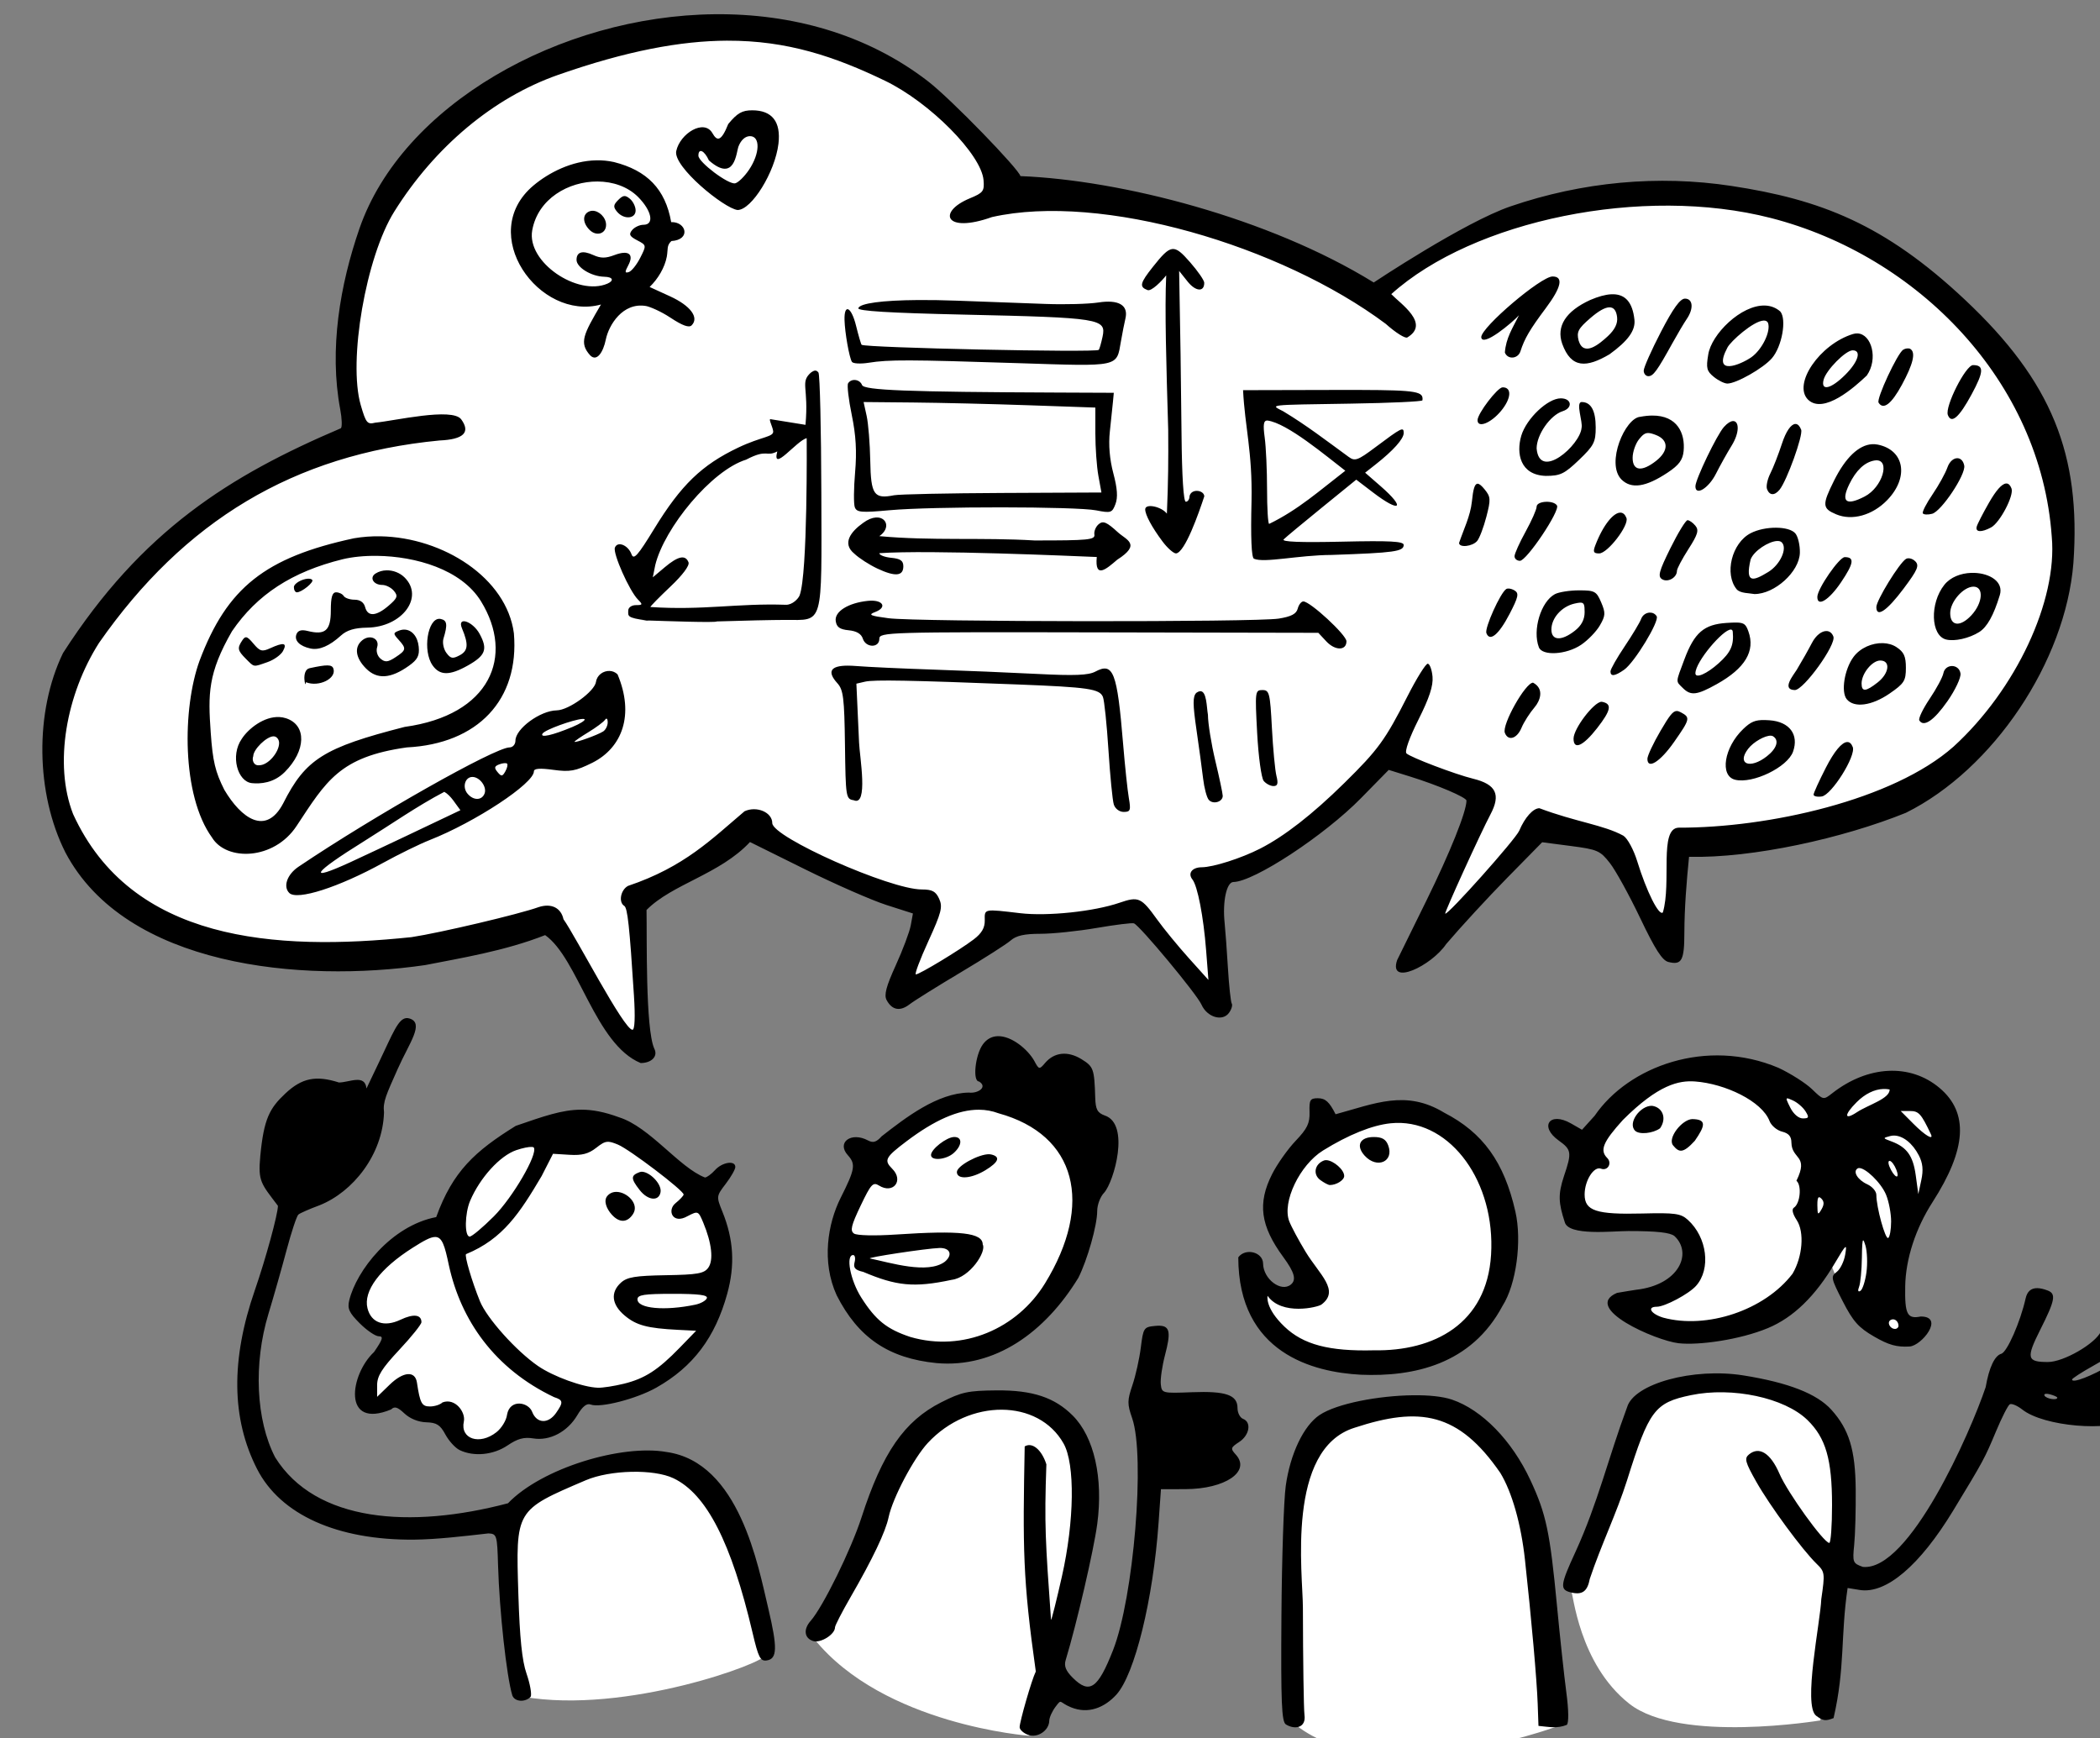 <?xml version="1.0" encoding="UTF-8"?>
<svg xmlns="http://www.w3.org/2000/svg" height="356.581mm" viewBox="0 0 430.845 356.581" width="430.845mm">
  <rect x="0" y="0" width="430.845" height="356.581" fill="#808080" stroke="none"/>
  <path color="#000" d="m 24690.439,9444.758 c -36.712,0.163 -78.242,7.612 -124.857,25.701 -203.031,78.785 -155.441,287.123 -155.441,287.123 -131.074,28.273 -286.967,202.578 -222.664,311.143 91.898,155.152 374.972,70.613 374.972,70.613 l 71.567,100.258 -8.446,-117.645 92.143,-58.002 138.199,61.541 -22.308,66.078 87.746,-51.052 96.189,-12.696 58.563,70.129 1.593,-92.531 c 75.972,-32.633 90.789,-63.228 135.772,-94.828 l 66.842,26.226 c -14.908,42.862 -24.962,85.32 -52.217,129.211 l 97.463,-100.406 69.621,11.08 33.908,81.746 8.814,-81.084 c 0,0 70.548,-5.874 173.887,-36.07 148.009,-86.033 155.635,-293.107 6.742,-408.106 -196.231,-151.561 -418.744,13.541 -418.744,13.541 -123.202,-56.849 -207.654,-80.086 -281.625,-66.57 0,0 -68.631,-136.107 -227.719,-135.4 z m 778.325,803.082 c -2.617,0 -5.296,0.08 -8.035,0.248 -58.449,3.621 -107.071,63.622 -101.381,117.932 0,0 81.207,-8.794 87.414,23.275 6.207,32.069 -48.621,43.965 -48.621,43.965 0,0 15.517,27.415 53.793,23.795 59.228,1.328 98.866,-48.104 101.017,-58.951 3.147,9.48 17.982,50.303 41.742,55.33 26.897,5.69 20.689,-1.037 13.965,-11.899 -6.724,-10.862 -9.311,-49.655 15,-88.965 24.31,-39.311 21.725,-71.896 -8.275,-85.861 -30,-13.966 -65.69,15 -65.69,15 0,0 -27.722,-33.833 -80.929,-33.869 z m -577.452,24.215 c -32.448,-0.122 -57.861,23.773 -77.136,47.412 -5.69,11.38 -70.862,77.588 -2.586,128.795 68.276,51.206 121.552,-2.07 146.379,-37.76 24.828,-35.69 33.103,-88.449 -21.725,-123.621 -16.277,-10.442 -31.229,-14.775 -44.932,-14.826 z m 333.413,13.363 c -17.076,-0.317 -36.454,5.034 -58.307,14.91 -53.793,24.311 -43.967,54.83 -40.346,69.313 3.621,14.482 31.551,43.446 16.033,54.308 -15.517,10.862 -31.549,-7.757 -33.101,-10.861 -3.104,73.448 99.827,72.414 145.861,53.793 46.035,-18.62 56.898,-92.586 30.518,-140.172 -15.663,-28.255 -35.702,-40.828 -60.658,-41.291 z m -644.344,5.084 c -79.138,0.516 -99.311,80.172 -99.311,80.172 -28.448,10.862 -45,22.76 -45,22.76 -20.512,23.195 -44.951,46.994 4.139,59.482 l -6.725,15.518 c -24.265,55.895 -3.55,40.912 16.551,26.896 1.753,22.394 14.115,28.116 35.174,20.172 6.595,41.33 48.534,27.748 53.793,1.033 13.793,19.865 27.586,13.925 41.379,-14.48 0,0 44.484,-3.104 79.139,-23.793 34.656,-20.69 40.344,-70.346 33.103,-100.346 -7.241,-30 -53.276,-85.863 -112.242,-87.414 z m 883.037,203.027 c -39.664,0.354 -58.731,19.338 -65.277,44.213 -7.758,29.483 -44.999,113.794 -45.516,115.863 1.552,1.034 5.69,56.38 45,87.415 39.31,31.034 147.93,12.931 147.93,12.931 0,0 17.586,-165.001 19.138,-192.414 1.552,-27.414 -20.689,-57.932 -77.068,-66.207 -8.809,-1.293 -16.862,-1.866 -24.207,-1.801 z m -555.047,11.653 c -39.867,-0.488 -64.39,25.19 -81.266,58.941 -18.621,37.241 -42.929,94.139 -60.515,126.725 53.793,66.724 166.551,75 166.551,75 0,0 21.207,-51.209 40.863,-133.45 19.655,-82.242 -5.174,-119.483 -52.76,-126.207 -4.461,-0.63 -8.749,-0.959 -12.873,-1.009 z m 314.25,7.734 c -1.433,-0.02 -2.877,-0.02 -4.332,0 -3.104,0.06 -6.257,0.225 -9.457,0.516 -51.207,4.655 -71.381,42.929 -70.346,75.515 1.034,32.587 -2.587,140.69 1.034,168.621 65.173,51.207 200.691,1.553 200.691,1.553 0,0 -13.965,-158.794 -27.414,-191.381 -12.214,-29.594 -45.76,-54.069 -90.176,-54.826 z m -580.191,36.219 c -13.852,-0.17 -29.932,3.314 -49.043,8.449 -76.446,20.537 -72.112,61.97 -52.297,177.994 79.691,14.006 188.745,-26.66 187.662,-32.262 -23.252,-120.288 -44.767,-153.672 -86.322,-154.181 z" fill="#FFFFFF" overflow="visible" paint-order="fill markers stroke" transform="translate(268.004,44.508) matrix(0.265,0,0,0.265,-5786.022,-1895.323) translate(-3313.529,-2437.82)"></path>
  <path d="m 21376.153,6995.224 c -120.415,1.193 -242.123,70.525 -275.135,165.866 -15.118,43.667 -23.628,93.747 -14.891,140.086 1.334,7.076 1.553,13.639 0.484,14.586 -85.926,36.624 -154.108,79.097 -215.122,174.041 -21.997,45.412 -21.225,108.608 1.885,154.437 46.766,88.475 182.401,101.12 278.48,87.131 27.204,-5.367 61.676,-10.895 92.911,-23.204 25.661,18.07 38.651,84.48 73.947,99.029 8.619,0 13.638,-5.372 10.5,-11.236 -6.896,-15.694 -5.562,-86.488 -5.951,-107.258 19.993,-20.182 56.675,-27.532 80.091,-52.599 l 42.594,21.098 c 23.426,11.604 51.813,24.046 63.076,27.652 l 20.479,6.558 -1.67,9.167 c -0.922,5.043 -6.135,18.949 -11.585,30.906 -7.475,16.402 -9.223,23.02 -7.119,26.948 4.196,7.84 10.404,8.999 17.769,3.317 3.638,-2.807 21.413,-13.911 39.495,-24.674 18.081,-10.764 35.532,-21.902 38.779,-24.754 4.299,-3.777 10.564,-5.185 23.08,-5.185 9.449,0 29.005,-2.032 43.455,-4.514 14.452,-2.482 27.45,-4.089 28.888,-3.572 4.503,1.618 48.72,54.813 52.318,62.943 4.309,9.734 16.198,13.312 21.257,6.395 1.976,-2.703 2.952,-5.957 2.166,-7.228 -0.786,-1.272 -2.115,-13.627 -2.954,-27.455 -0.838,-13.828 -1.996,-29.641 -2.57,-35.144 -1.714,-16.393 1.531,-31.442 6.788,-31.513 16.002,-0.217 70.41,-35.967 98.82,-64.936 l 21.441,-21.86 16.516,5.138 c 21.585,6.714 43.679,16.153 43.679,18.661 0,8.504 -12.653,40.077 -30.998,77.357 -11.994,24.372 -22.202,45.127 -22.689,46.124 -6.945,20.578 26.6,4.408 37.996,-12.463 10.989,-12.933 32.199,-35.954 47.138,-51.158 l 27.161,-27.643 22.184,2.898 c 20.676,2.699 22.734,3.598 30.282,13.275 4.453,5.71 15.017,24.905 23.48,42.653 11.469,24.052 17.007,32.672 21.735,33.858 10.376,2.604 12.385,-1.07 12.405,-22.698 0.07,-19.101 1.659,-39.187 3.621,-58.709 49.174,1.166 119.187,-14.347 167.888,-34.072 67.612,-33.558 123.608,-117.041 129.685,-193.334 5.954,-84.041 -16.724,-140.662 -83.849,-203.757 -62.433,-58.684 -111.95,-77.742 -180.895,-88.22 -56.784,-8.63 -115.458,-3.206 -171.009,15.809 -35.989,12.319 -105.934,58.939 -105.934,58.939 -80.998,-50.007 -195.624,-79.299 -273.542,-82.361 -1.005,-5.217 -53.482,-59.465 -71.545,-73.408 -47.71,-36.827 -106.209,-52.499 -165.015,-51.916 z m 9.581,20.478 c 46.448,-0.176 83.373,12.325 122.049,30.973 35.037,16.894 74.701,57.202 76.385,76.959 0.731,8.567 -0.228,9.835 -10.673,14.142 -25.327,10.509 -19.3,27.506 17.193,14.486 84.814,-19.111 223.854,22.152 304.851,82.654 7.584,6.797 15.102,11.542 16.71,10.549 17.954,-10.743 -5.344,-26.116 -12.405,-33.54 63.402,-57.102 194.69,-84.477 294.067,-58.885 113.255,29.166 208.837,126.174 217.283,246.766 4.492,49.474 -27.771,118.367 -76.079,162.457 -46.826,41.494 -143.769,62.95 -212.858,62.72 -15.279,0.608 -5.292,42.47 -12.157,65.614 -3.026,3.027 -12.636,-16.172 -19.892,-39.738 -2.71,-8.8 -7.501,-17.633 -10.65,-19.633 -15.103,-8.351 -37.007,-10.711 -65.04,-21.295 -4.869,0 -11.244,7.104 -15.611,17.4 -2.833,6.674 -55.557,65.743 -57.311,64.207 -0.759,-0.665 27.467,-62.567 35.035,-76.838 8.187,-15.432 4.353,-23.28 -13.493,-27.631 -13.654,-3.329 -48.533,-16.584 -51.535,-19.586 -1.526,-1.526 2.23,-12.136 9.231,-26.056 8.442,-16.792 11.557,-26.277 10.933,-33.297 -0.478,-5.399 -2.129,-9.934 -3.665,-10.08 -1.533,-0.146 -8.606,11.188 -15.72,25.185 -17.229,33.9 -22.679,41.389 -48.9,67.185 -24.724,24.322 -46.393,41.199 -65.251,50.819 -14.616,7.456 -36.244,14.358 -45.132,14.402 -7.478,0.037 -11.015,4.66 -7.223,9.447 3.998,5.049 8.587,28.793 10.611,54.91 l 1.775,22.869 -15.176,-16.877 c -8.345,-9.283 -19.404,-22.772 -24.579,-29.972 -12.232,-17.026 -14.363,-17.972 -29.016,-12.924 -19.705,6.789 -55.791,10.596 -76.861,8.112 -28.473,-3.357 -27.675,-3.52 -27.523,5.536 0.107,5.786 -2.369,10.028 -8.577,14.758 -10.845,8.261 -41.954,27.078 -44.767,27.078 -1.147,0 3.186,-11.538 9.627,-25.638 10.172,-22.27 11.274,-26.585 8.41,-32.874 -2.633,-5.776 -5.361,-7.241 -13.485,-7.241 -24.564,0 -115.727,-40.472 -115.727,-51.376 0,-8.346 -11.998,-13.486 -21.44,-9.184 -25.293,21.363 -46.411,43.056 -90.244,57.8 -5.716,3.059 -7.52,12.628 -2.914,15.474 2.557,1.58 4.098,15.843 7.509,69.475 1.057,16.641 0.637,26.446 -1.138,26.446 -6.669,0 -44.028,-72.392 -53.417,-85.578 -1.943,-9.017 -9.589,-12.555 -19.285,-9.377 -15,5.424 -76.209,19.884 -98.337,23.23 -106.177,11.119 -217.048,3.212 -262.064,-95.318 -15.093,-38.752 -5.239,-92.744 20.109,-132.51 65.77,-94.248 150.567,-145.808 263.594,-156.678 18.66,-0.807 24.209,-6.239 16.767,-16.416 -7.099,-9.28 -51.537,1.204 -66.535,2.634 -6.137,1.54 -7.176,0.282 -11.204,-13.581 -9.921,-34.156 3.999,-114.69 25.878,-149.726 31.419,-50.316 76.973,-88.46 126.906,-105.951 52.95,-18.547 94.835,-26.355 130.961,-26.492 z m 19.339,53.905 c -7.828,0 -11.559,2.133 -18.548,10.612 -5.592,13.995 -8.742,13.27 -12.216,7.149 -6.486,-11.434 -25.183,0.234 -28.053,13.803 -2.563,12.117 37.127,44.411 47.465,45.626 10.913,0 29.077,-29.425 31.667,-51.3 2.019,-17.049 -4.915,-25.889 -20.315,-25.889 z m -1.699,20.014 c 8.085,0 7.695,13.463 -0.756,26.002 -3.593,5.332 -8.452,10.064 -10.8,10.515 -5.302,1.021 -28.41,-16.391 -28.41,-21.408 0,-6.175 4.606,-4.099 8.146,3.668 20.264,17.739 21.096,-6.284 22.936,-10.918 1.958,-4.96 5.236,-7.86 8.884,-7.86 z m -118.842,18.707 c -19.306,0.312 -37.191,9.737 -48.75,19.44 -44.596,37.43 4.383,105.281 52.204,92.198 -13.493,23.032 -17.158,29.644 -8.317,39.399 5.203,5.202 10.096,-2.649 12.059,-12.287 2.26,-11.118 13.051,-29.021 31.126,-25.952 2.859,0.485 11.362,4.035 18.809,8.966 9.336,6.184 14.454,8.047 16.494,6.005 6.007,-6.005 -0.851,-15.225 -16.721,-22.484 l -15.78,-7.215 c 6.628,-6.449 11.679,-15.046 13.288,-23.46 1.083,-6.067 -0.268,-8.56 3.559,-12.107 15.333,-0.961 11.563,-15.037 -0.171,-14.653 -4.471,-25.638 -18.784,-40.049 -44.277,-46.501 -4.546,-1.008 -9.076,-1.42 -13.532,-1.348 z m 0.883,16.399 c 11.746,0.085 23.11,3.896 31.112,11.776 10.807,10.807 12.993,21.73 4.35,21.73 -2.952,0 -6.898,1.843 -8.769,4.096 -2.747,3.311 -2,4.828 3.9,7.919 7.277,3.814 7.285,3.853 2.337,13.602 -2.732,5.377 -6.698,10.324 -8.817,10.993 -3.117,0.984 -3.201,0 -0.448,-5.138 4.713,-8.805 0.287,-12.148 -10.628,-8.028 -6.941,2.62 -10.68,2.607 -16.534,-0.058 -8.245,-3.757 -12.852,-2.401 -12.852,3.782 0,5.832 11.45,12.827 21.366,13.057 7.423,0.172 7.453,3.237 2.55,5.344 -23.026,9.896 -62.676,-16.625 -58.222,-41.292 4.43,-24.538 28.233,-37.945 50.655,-37.782 z m 20.496,11.278 c -1.33,0.137 -2.674,1.129 -4.577,3.032 -3.807,3.806 -3.974,5.39 -0.94,9.045 5.211,6.277 14.415,5.681 14.415,-0.934 0,-2.952 -1.991,-7.023 -4.429,-9.046 -1.83,-1.517 -3.142,-2.235 -4.469,-2.098 z m -24.67,11.382 c -0.727,0.025 -1.444,0.167 -2.131,0.431 -5.559,2.132 -5.537,8.796 0.04,14.377 5.315,5.315 12.786,3.025 12.786,-3.92 0,-5.774 -5.611,-11.069 -10.701,-10.888 z m 448.965,29.633 c -3.872,0.489 -7.927,4.964 -14.914,13.77 -10.05,12.667 -10.704,15.497 -4.163,18.007 2.989,1.147 11.056,-6.99 14.452,-11.408 -1.197,26.336 0.04,68.583 1.555,119.511 0.171,23.005 0.06,39.838 -1.019,64.961 -4.159,-5.479 -16.784,-8.17 -16.784,-3.308 0,4.236 5.175,13.849 13.369,24.825 3.812,5.11 8.542,9.293 10.506,9.293 6.962,-0.788 17.61,-31.263 21.868,-44.198 -0.171,-4.892 -10.067,-6.322 -11.436,-0.114 0,2.358 -1.289,4.288 -2.861,4.288 -1.784,0 -3.032,-19.611 -3.326,-52.176 -0.366,-39.894 -1.014,-84.114 -1.858,-126.505 l 6.567,8.225 c 6.231,7.81 12.965,8.279 12.869,0.896 -0.02,-1.873 -4.983,-9.041 -11.019,-15.931 -6.25,-7.134 -9.935,-10.628 -13.806,-10.139 z m 294.489,21.236 c -9.017,0 -55.204,39.309 -55.204,46.983 0.754,8.289 24.263,-11.469 29.231,-16.965 -5.094,10.146 -10.112,17.713 -10.939,28.866 2.17,5.651 10.161,4.994 12.073,-0.993 3.144,-9.831 7.297,-16.895 19.6,-33.343 12.115,-16.196 13.894,-24.549 5.239,-24.549 z m 47.218,13.77 c -0.607,-0.022 -1.229,0 -1.864,0.025 -4.627,0.239 -10.043,1.779 -16.158,4.393 -18.939,8.671 -26.435,20.367 -21.718,33.9 6.986,19.328 18.892,18.577 36.643,8.149 14.321,-10.373 20.158,-18.459 19.285,-26.718 -1.43,-13.578 -7.099,-19.497 -16.188,-19.75 z m 55.287,3.384 c -3.709,0 -9.149,7.529 -18.582,25.713 -7.337,14.142 -13.338,27.65 -13.338,30.018 0,2.368 1.621,4.305 3.602,4.305 3.78,0 6.719,-4.033 18.59,-25.504 3.979,-7.2 8.977,-15.63 11.104,-18.732 5.54,-8.075 4.865,-15.8 -1.376,-15.8 z m -593.969,1.093 c -27.273,0.212 -44.763,2.477 -46.03,6.311 -0.721,2.173 23.878,3.673 81.246,4.958 106.412,2.384 110.865,3.093 107.849,17.187 -1.066,4.974 -2.38,9.53 -2.919,10.122 -2.041,2.239 -180.948,-1.597 -183.6,-3.937 -0.47,-0.414 -2.4,-7.015 -4.289,-14.67 -3.643,-14.758 -9.291,-17.634 -8.95,-4.556 0.256,9.808 3.658,29.086 5.726,32.43 0.859,1.392 6.759,1.702 13.106,0.687 15.378,-2.459 30.962,-2.414 115.366,0.319 79.66,2.579 76.278,3.301 79.835,-17.065 1.098,-6.29 2.647,-14.147 3.439,-17.459 2.471,-10.325 -5.182,-14.879 -20.909,-12.438 -7.588,1.178 -26.019,1.686 -40.957,1.131 -14.939,-0.555 -45.814,-1.693 -68.613,-2.53 -11.028,-0.405 -21.209,-0.56 -30.3,-0.49 z m 656.018,4.263 c -18.532,-0.678 -41.646,22.274 -44.017,37.979 -1.765,10.442 -1.173,12.791 4.337,17.254 3.511,2.841 8.219,5.163 10.466,5.163 6.949,0 27.827,-11.872 34.508,-19.624 7.768,-9.013 11.552,-30.056 6.495,-36.149 -3.478,-3.053 -7.511,-4.467 -11.789,-4.623 z m -120.666,1.382 c 3.454,-0.116 5.487,2.431 6.098,7.638 0.572,4.886 -1.714,9.575 -7.149,14.666 -6.364,5.864 -18.686,16.523 -22.636,3.442 -1.689,-6.732 -0.385,-9.242 9.068,-17.413 6.291,-5.439 11.165,-8.218 14.619,-8.334 z m 119.619,10.239 c 1.476,-0.04 2.615,0.457 3.264,1.658 2.483,6.475 -4.44,20.822 -12.942,26.806 -8.338,5.748 -30.412,14.945 -18.413,-7.576 2.424,-4.821 20.128,-20.672 28.091,-20.889 z m 72.589,9.959 c -1.134,-0.047 -2.329,0.107 -3.572,0.49 -25.661,7.904 -46.749,38.755 -34.719,50.785 12.1,11.675 36.166,-9.802 45.497,-18.69 8.98,-12.822 3.742,-32.125 -7.206,-32.585 z m 38.341,11.609 c -1.001,0.107 -2.066,0.45 -2.96,1.001 -4.48,2.768 -20.883,38.028 -19.062,40.973 3.675,5.947 9.966,1.124 18.075,-13.845 8.759,-16.172 10.843,-25.045 6.512,-27.723 -0.628,-0.388 -1.564,-0.514 -2.565,-0.406 z m -42.106,1.478 c 7.061,0 4.429,8.79 -5.65,18.87 -11.118,11.116 -19.186,12.964 -16.801,3.849 1.939,-7.419 17.059,-22.719 22.451,-22.719 z m 93.236,11.437 c -5.716,0 -21.978,32.189 -19.512,38.62 2.738,7.134 8.686,1.978 18.378,-15.939 9.502,-17.569 9.759,-22.681 1.134,-22.681 z m -896.163,4.255 c -1.262,-0.111 -2.518,0.807 -3.747,1.675 -8.339,7.646 -1.368,11.157 -4.034,40.316 -9.963,-1.631 -17.496,-2.884 -27.161,-4.385 -1.572,-0.224 1.88,6.228 2.157,9.372 0.394,4.509 -8.886,3.978 -27.062,12.635 -28.267,13.463 -44.3,28.958 -65.075,62.905 -12.717,20.783 -15.839,24.29 -17.537,19.695 -2.643,-7.147 -10.847,-10.437 -12.869,-5.164 -1.708,4.452 11.247,33.605 17.883,40.241 3.801,3.803 3.621,4.28 -1.639,4.28 -3.326,0 -5.922,1.857 -5.922,4.234 0,4.138 -1.467,5.564 14.28,7.622 13.377,0.435 53.428,1.889 54.333,0.766 19.655,-0.639 43.528,-1.166 53.055,-1.173 29.806,-0.022 28.096,5.997 27.833,-98.061 -0.129,-49.607 -1.126,-91.642 -2.22,-93.413 -0.757,-1.04 -1.517,-1.479 -2.275,-1.545 z m -130.726,193.426 c -5.639,-0.184 -7.618,-0.225 1.823,0.247 -0.699,-0.085 -1.182,-0.163 -1.823,-0.247 z m 161.619,-186.118 c -2.176,-0.263 -4.446,0.545 -5.69,2.559 -0.914,1.476 0.377,12.534 2.865,24.574 3.229,15.638 3.962,28.308 2.562,44.353 -1.076,12.354 -1.171,24.52 -0.215,27.037 1.521,3.962 5.113,4.266 26.802,2.278 32.947,-3.02 144.645,-2.953 160.104,0.097 11.345,2.237 12.305,1.922 14.887,-4.87 1.958,-5.147 1.477,-12.086 -1.649,-23.833 -2.869,-10.781 -3.815,-22.067 -2.702,-32.296 0.942,-8.648 2.02,-18.939 2.391,-22.869 l 0.675,-7.149 -42.883,-0.18 c -117.228,-0.488 -150.467,-1.762 -152.028,-5.834 -0.873,-2.269 -2.951,-3.602 -5.127,-3.865 z m 501.024,5.654 c -3.956,0.067 -19.385,20.288 -19.385,25.407 0,6.398 10.283,2.371 18.167,-7.115 8.002,-9.629 8.587,-18.415 1.218,-18.292 z m -110.482,2.027 c -6.453,-0.022 -13.746,-0.022 -21.981,0 l -68.459,0.163 c 1.445,28.662 7.299,47.699 6.559,85.607 -0.718,28.543 -0.07,44.017 1.889,44.897 8.021,3.499 34.298,-2.82 60.165,-2.944 48.575,-1.665 55.748,-2.661 55.748,-7.747 0,-2.804 -10.672,-3.365 -47.887,-2.521 -32.116,0.728 -46.945,0.137 -45.028,-1.792 1.572,-1.582 14.859,-12.626 29.525,-24.545 l 26.663,-21.672 13.057,9.971 c 21.045,16.069 25.595,12.326 5.892,-4.845 l -12.077,-10.528 8.141,-6.403 c 13.667,-10.749 21.714,-19.756 21.714,-24.302 0,-5.052 -1.499,-4.296 -22.162,11.186 -13.374,10.02 -15.601,10.82 -20.397,7.329 -17.653,-12.856 -32.295,-24.231 -50.654,-35.303 -10.198,-5.319 -13.615,-4.93 52.474,-5.972 30.269,-0.477 55.133,-1.626 55.25,-2.554 0.832,-6.611 -3.254,-7.915 -48.432,-8.032 z m 155.522,6.487 c -10.075,0 -26.574,15.627 -30.567,28.954 -3.99,13.575 -0.99,30.408 18.933,31.082 11.272,0 14.455,-1.529 25.777,-12.375 11.541,-11.061 12.914,-13.73 12.914,-25.156 0,-13.023 -3.669,-19.645 -10.884,-19.645 -4.856,0.109 1.066,15.522 -0.06,20.009 -1.108,13.403 -32.613,41.175 -34.798,15.943 0,-10.697 10.543,-25.801 20.136,-28.846 8.109,-2.574 7.031,-9.967 -1.454,-9.967 z m -539.745,2.86 38.252,0.356 c 21.041,0.195 61.413,1.161 89.716,2.144 l 51.459,1.788 v 20.009 c 0,11.007 1.063,25.803 2.359,32.878 l 2.351,12.865 -76.689,0.356 c -42.18,0.195 -79.908,0.991 -83.841,1.772 -15.585,3.095 -17.97,-0.347 -18.445,-26.618 -0.24,-13.262 -1.501,-28.933 -2.803,-34.83 z m 610.541,10.47 c -2.797,0.021 -5.869,0.326 -9.236,0.963 -11.727,0.796 -26.784,35.895 -14.644,48.449 7.678,7.68 18.877,6.031 35.889,-5.281 8.716,-5.794 11.646,-9.752 12.32,-16.638 1.297,-13.652 -4.758,-27.628 -24.329,-27.493 z m -298.018,3.823 c 15.377,1.914 45.662,27.593 60.422,38.892 -19.664,15.157 -36.493,30.296 -58.964,41.158 -0.89,0 -1.617,-12.042 -1.617,-26.76 0,-14.718 -0.816,-32.732 -1.818,-40.027 -1.374,-10.032 -0.894,-13.263 1.977,-13.263 z m 360.498,0.452 c -1.793,0.099 -4.156,1.481 -6.93,4.552 -5.455,6.037 -22.093,40.635 -22.095,45.949 0,7.762 10.21,1.53 15.88,-9.691 3.232,-6.395 8.713,-16.222 12.182,-21.835 6.091,-9.857 5.783,-18.285 1.696,-18.942 -0.231,-0.037 -0.476,-0.047 -0.733,-0.035 z m 48.226,2.241 c -3.253,0.239 -7.105,5.618 -10.23,15.177 -2.697,8.255 -6.753,18.663 -9.011,23.129 -2.26,4.466 -3.409,9.932 -2.56,12.149 1.914,4.986 5.804,5.169 9.691,0.457 5.627,-6.823 18.365,-42.197 16.731,-46.459 -1.064,-2.772 -2.442,-4.213 -3.98,-4.431 -0.214,-0.03 -0.422,-0.037 -0.641,-0.022 z m -113.82,7.002 c 1.54,0 3.371,0.532 5.869,1.482 10.05,3.821 10.172,12.292 0.292,20.064 -11.097,8.728 -18.196,7.815 -18.196,-2.337 0,-4.543 2.266,-11.059 5.039,-14.481 2.68,-3.31 4.432,-4.739 6.996,-4.728 z m -651.472,3.999 c 0,0 0.873,105.151 -5.491,121.735 -0.924,2.408 -5.508,7.425 -10.72,7.245 -37.547,-1.294 -64.01,4.474 -104.809,1.717 0,-0.619 6.995,-7.737 15.541,-15.821 9.409,-8.899 14.927,-16.295 13.988,-18.745 -2.335,-6.085 -8.048,-4.911 -18.365,3.769 l -9.287,7.815 1.879,-9.398 c 6.946,-28.753 43.542,-73.462 70.415,-81.712 16.654,-8.752 15.258,-1.745 24.074,-6.353 -4.47,17.199 15.155,-8.543 22.775,-10.252 z m 824.836,4.661 c -10.258,0.583 -20.563,10.345 -29.369,28.016 -9.441,18.942 -9.272,21.717 1.565,26.274 12.294,5.169 28.078,0.778 39.473,-10.98 17.062,-17.603 13.47,-38.799 -7.281,-42.996 -1.46,-0.295 -2.924,-0.397 -4.388,-0.314 z m 66.367,10.855 c -2.927,-0.268 -6.329,2.2 -8.058,7.157 -1.546,4.438 -6.728,13.814 -11.516,20.834 -4.788,7.021 -8.172,13.625 -7.522,14.678 0.652,1.053 3.892,1.208 7.2,0.344 7.164,-1.874 26.189,-30.425 24.862,-37.313 -0.697,-3.627 -2.689,-5.492 -4.966,-5.7 z m -63.458,1.641 c 11.394,-0.701 5.216,20.817 -8.673,28 -14.411,7.452 -18.535,4.188 -11.934,-9.439 5.233,-10.807 11.891,-17.112 19.451,-18.422 0.405,-0.07 0.789,-0.116 1.156,-0.137 z m 100.76,17.928 c -3.244,0.285 -7.683,5.268 -13.18,14.871 -4.713,8.232 -8.989,16.578 -9.503,18.543 -1.132,4.342 3.647,4.605 11.102,0.616 6.853,-3.668 17.919,-24.769 15.835,-30.198 -0.915,-2.388 -2.127,-3.661 -3.624,-3.828 -0.214,-0.023 -0.416,-0.023 -0.63,0 z m -409.098,0.18 c -2.298,0 -3.473,4.357 -4.423,13.899 -1.216,11.242 -6.362,21.352 -9.913,31.924 0,3.915 10.447,2.77 14.021,-1.537 1.808,-2.177 5.007,-10.609 7.116,-18.736 3.468,-13.374 3.347,-15.372 -1.26,-21.056 -2.384,-2.938 -4.162,-4.498 -5.541,-4.494 z m 52.577,14.008 c -3.606,0.206 -6.876,1.518 -6.876,3.761 0,2.107 -3.838,10.791 -8.525,19.297 -4.689,8.506 -8.549,17.072 -8.576,19.038 -0.02,1.966 1.848,3.572 4.174,3.572 5.217,0 31.197,-38.761 28.695,-42.812 -1.34,-2.166 -5.285,-3.062 -8.892,-2.856 z m 58.345,8.384 c -5.418,-0.521 -13.618,9.28 -19.72,25.135 -2.03,5.274 -1.505,6.433 2.923,6.433 6.52,0 23.281,-21.794 21.111,-27.451 -1.008,-2.626 -2.506,-3.943 -4.314,-4.117 z m -576.86,3.752 c -2.806,0.206 -6.184,1.465 -9.867,4.229 -9.531,6.778 -16.476,15.923 -6.671,23.82 3.538,3.395 11.581,8.579 17.869,11.521 13.738,6.425 20.01,5.863 20.01,-1.788 0,-4.317 -2.226,-5.894 -9.289,-6.575 -5.109,-0.493 -9.293,-2.099 -9.293,-3.572 39.133,-2.775 151.575,2.276 168.347,2.948 -1.678,17.402 7.533,9.21 15.808,2.111 19.006,-12.13 7.003,-15.322 0.54,-21.245 -8.651,-7.928 -11.441,-9.122 -14.807,-6.328 -2.282,1.893 -3.811,5.524 -3.397,8.066 0.667,4.101 -4.558,4.619 -46.418,4.582 -39.92,-2.429 -80.256,0.386 -120.073,-3.346 8.959,-6.164 5.663,-15.037 -2.759,-14.423 z m 628.478,2.085 c -1.391,0 -7.335,9.703 -13.204,21.563 -8.913,18.012 -9.983,21.988 -6.503,24.139 4.442,2.746 11.503,-1.239 11.503,-6.491 0,-1.635 4.006,-9.213 8.901,-16.839 7.273,-11.335 8.248,-14.64 5.362,-18.116 -1.94,-2.339 -4.665,-4.255 -6.059,-4.255 z m 68.52,5.821 c -6.666,-0.035 -14.117,1.38 -19.676,4.255 -14.632,7.566 -20.569,31.651 -10.725,43.511 2.875,3.122 9.535,2.796 13.697,3.589 15.71,0 34.739,-17.274 35.149,-31.907 0.15,-5.758 -1.404,-12.512 -3.476,-15.009 -2.423,-2.918 -8.303,-4.404 -14.969,-4.439 z m -1080.406,6.655 c -6.917,-0.129 -13.817,0.36 -20.571,1.524 -68.699,14.803 -98.261,38.234 -119.528,94.74 -13.341,36.531 -14.029,104.37 9.64,136.962 11.173,18.378 47.877,17.617 65.414,-8.916 22.949,-34.726 33.18,-53.563 85.371,-60.874 55.012,-2.77 87.269,-36.875 82.918,-88.329 -5.602,-42.95 -54.825,-74.207 -103.244,-75.108 z m 1081.258,3.627 c 1.503,-0.058 2.744,0.261 3.551,1.047 4.646,4.529 -1.163,17.293 -10.445,22.953 -11.179,6.767 -18.212,9.756 -13.642,-9.72 2.56,-6.735 14.02,-14.031 20.536,-14.28 z m -1083.947,11.504 c 29.593,0.378 65.197,10.324 80.494,35.236 26.023,42.384 7.391,88.023 -59.132,97.195 -62.571,16.001 -76.805,24.956 -94.029,59.157 -13.395,25.508 -32.551,11.542 -45.559,-10.402 -7.059,-13.999 -9.002,-22.151 -10.558,-44.315 -2.108,-29.893 -2.253,-45.984 16.458,-78.5 19.439,-28.472 46.515,-46.085 85.713,-55.756 7.554,-1.8 16.748,-2.739 26.613,-2.613 z m 1136.285,0.984 c -4.26,0 -21.128,24.423 -21.223,30.73 -0.128,8.189 9.032,2.591 18.32,-11.202 9.945,-14.765 10.652,-19.527 2.903,-19.527 z m 48.985,0.905 c -0.6,0.05 -1.149,0.216 -1.611,0.502 -5.183,3.202 -22.908,32.034 -22.908,37.259 0,8.523 8.194,2.959 21.16,-14.368 10.802,-14.435 12.228,-17.773 8.979,-21.064 -1.593,-1.614 -3.822,-2.479 -5.62,-2.328 z m -1177.95,9.326 c -3.025,0.062 -5.975,0.864 -8.48,2.45 -4.996,3.163 -1.659,8.853 5.189,8.853 2.858,0 6.921,2.076 9.029,4.615 3.298,3.976 2.731,5.559 -4.098,11.433 -9.672,8.321 -16.224,8.721 -18.217,1.106 -0.954,-3.649 -3.899,-5.721 -8.141,-5.721 -3.653,0 -7.44,-1.284 -8.411,-2.856 -0.974,-1.573 -3.619,-2.86 -5.886,-2.86 -3.03,0 -4.119,3.728 -4.119,14.1 0,15.469 -4.29,19.251 -17.953,15.822 -4.807,-1.207 -7.517,-0.413 -8.649,2.533 -1.864,4.857 2.431,9.22 10.877,11.047 6.733,1.457 14.663,-1.926 23.605,-10.072 4.545,-4.139 10.527,-5.936 20.237,-6.076 27.018,-0.392 44.336,-23.513 29.059,-38.792 -3.745,-3.746 -8.999,-5.686 -14.042,-5.582 z m 1229.191,1.972 c -0.808,-0.026 -1.62,-0.022 -2.437,0 -7.833,0.295 -15.843,3.177 -20.7,9.268 -11.382,14.274 -10.566,39.303 1.378,42.309 6.547,1.647 17.784,-0.878 25.57,-5.746 6.16,-3.851 11.2,-12.86 16.001,-28.594 3.157,-10.34 -7.686,-16.874 -19.812,-17.245 z m -1290.166,4.51 c -4.385,0.265 -10.749,3.576 -10.749,6.579 0,2.175 1.045,3.958 2.316,3.958 3.757,0 13.538,-7.974 11.85,-9.661 -0.713,-0.714 -1.955,-0.963 -3.417,-0.875 z m 1289.635,6.156 c 8.146,0 7.208,12.614 -1.647,22.158 -8.598,9.268 -16.407,8.485 -16.407,-1.646 0,-8.88 10.238,-20.512 18.054,-20.512 z m -360.515,1.466 c -0.489,0.04 -0.914,0.157 -1.236,0.356 -4.515,2.791 -16.891,30.251 -15.393,34.156 2.664,6.942 9.598,1.211 17.933,-14.821 6.816,-13.11 7.442,-15.993 3.949,-18.179 -1.713,-1.072 -3.782,-1.633 -5.253,-1.512 z m 55.096,1.395 c -7.256,0 -15.666,1.325 -18.691,2.944 -10.857,5.811 -17.5,27.842 -12.4,41.132 2.635,6.866 21.294,5.773 32.708,-1.918 5.257,-3.543 11.792,-10.297 14.517,-15.009 4.376,-7.566 4.493,-9.655 1.006,-17.861 -3.643,-8.57 -4.975,-9.288 -17.14,-9.288 z m -548.45,7.994 c -0.66,0.022 -1.349,0.065 -2.069,0.137 -15.258,1.556 -26,8.278 -24.956,15.616 0.674,4.726 3.146,6.485 10.048,7.153 6.054,0.586 9.747,2.763 10.914,6.432 2.3,7.249 12.808,7.415 12.808,0.202 0,-5.167 5.712,-5.337 169.941,-5.004 l 169.937,0.343 6.143,6.591 c 6.859,7.363 15.625,7.336 15.625,-0.049 0,-4.894 -28.081,-30.839 -33.376,-30.839 -1.591,0 -3.554,2.513 -4.357,5.587 -1.068,4.087 -5.026,6.156 -14.742,7.71 -17.712,2.833 -280.186,2.585 -302.022,-0.285 -14.305,-1.88 -16.047,-2.671 -10.483,-4.77 9.284,-3.502 6.467,-9.105 -3.411,-8.824 z m 549.194,1.52 c 3.224,-0.172 3.593,1.587 3.593,7.375 0,5.695 -2.435,10.341 -7.53,14.347 -10.384,8.169 -18.2,7.781 -18.2,-0.904 0,-8.881 7.966,-17.831 17.87,-20.081 1.801,-0.409 3.193,-0.68 4.267,-0.737 z m 53.931,7.71 c -2.712,0.116 -5.48,1.858 -6.604,4.929 -1.007,2.752 -6.758,12.332 -12.776,21.287 -6.021,8.955 -10.944,17.639 -10.944,19.297 0,4.183 3.37,3.769 10.612,-1.303 8.005,-5.607 27.464,-37.639 25.144,-41.392 -1.246,-2.017 -3.322,-2.909 -5.432,-2.818 z m -936.896,4.816 c -9.19,-0.29 -13.26,24.759 -5.373,36.019 5.596,7.992 13.208,8.043 27.19,0.184 13.822,-7.769 15.665,-12.608 9.296,-24.431 -5.398,-10.027 -17.746,-14.004 -13.717,-4.418 5.193,12.356 4.788,17.366 -1.693,20.834 -5.512,2.95 -7.084,2.667 -10.426,-1.889 -2.166,-2.951 -3.154,-7.94 -2.192,-11.085 3.292,-10.754 2.812,-14.074 -2.181,-15.105 -0.308,-0.065 -0.609,-0.099 -0.904,-0.109 z m 1004.276,2.877 c -1.996,-0.037 -4.523,0.085 -7.783,0.297 -17.569,1.138 -24.96,7.52 -32.715,28.251 -6.876,18.38 -6.772,16.571 -1.252,22.091 6.196,6.196 10.877,5.67 26.328,-2.957 21.973,-12.267 29.973,-25.613 24.486,-40.839 -1.857,-5.153 -3.071,-6.732 -9.064,-6.843 z m -4.517,5.432 c 0.849,0.022 1.381,0.555 1.486,1.725 0.941,10.45 -1.522,15.934 -10.942,24.386 -9.209,8.264 -17.979,12.042 -17.979,7.747 0,-9.007 21.498,-34.015 27.435,-33.858 z m -1026.93,0.039 c -1.317,-0.025 -2.693,0.215 -4.095,0.754 -4.702,1.804 -4.732,2.318 -0.391,7.115 6.178,6.826 5.957,8.038 -2.483,13.568 -5.825,3.816 -7.972,4.017 -11.501,1.089 -2.506,-2.081 -3.623,-5.849 -2.645,-8.928 2.12,-6.682 -5.65,-10.21 -11.604,-5.268 -6.339,5.261 -5.158,13.616 3.085,21.86 8.538,8.537 19.021,7.849 33.084,-2.165 6.752,-4.807 8.315,-7.83 7.622,-14.741 -0.805,-8.023 -5.373,-13.175 -11.072,-13.284 z m 1101.132,1.122 c -3.698,-0.169 -8.298,3.143 -11.447,9.23 -2.646,5.11 -7.921,14.436 -11.718,20.725 -2.339,3.896 -12.247,15.518 -1.499,15.725 6.87,0 32.226,-35.233 29.838,-41.459 -1.061,-2.763 -2.955,-4.119 -5.174,-4.221 z m -1223.688,4.812 c -1.022,-0.064 -1.869,0.766 -2.941,2.366 -4.052,6.051 -3.71,7.824 2.761,14.293 6.723,6.724 5.408,6.524 16.785,2.559 4.985,-1.738 10.369,-5.597 11.965,-8.577 3.397,-6.35 0.609,-6.951 -9.951,-2.14 -6.272,2.858 -7.934,2.401 -12.94,-3.572 -2.755,-3.286 -4.363,-4.846 -5.679,-4.929 z m 1267.255,4.544 c -8.366,-0.26 -17.599,3.671 -22.785,10.662 -7.066,9.523 -9.876,27.178 -5.223,32.786 5.707,6.877 19.339,5.064 33.096,-4.402 11.354,-7.811 12.663,-9.877 12.663,-19.946 0,-8.906 -1.519,-12.229 -7.341,-16.043 -2.982,-1.954 -6.606,-2.939 -10.41,-3.057 z m -2.099,13.451 c 8.154,0 7,9.887 -1.977,16.948 -9.228,7.26 -12.478,7.478 -12.478,0.842 0,-7.699 8.198,-17.79 14.455,-17.79 z m -1202.171,3.79 c -2.78,-0.037 -7.106,0.685 -13.849,2.157 -6.904,1.506 -2.86,17.174 -2.86,10.834 10.041,4.051 23.98,-2.884 21.272,-10.587 -0.551,-1.57 -1.784,-2.366 -4.563,-2.404 z m 402.869,0.184 c -13.459,0 -16.255,4.602 -8.12,13.585 4.653,5.139 5.422,11.354 5.9,47.779 0.532,40.601 0.736,41.9 6.768,42.828 11.552,5.147 4.575,-33.925 4.146,-44.642 l -2.073,-45.597 6.739,-1.566 c 6.812,-1.586 34.913,-1.067 118.237,2.186 54.581,2.131 63.317,3.403 65.883,9.607 1.074,2.597 3.004,21.12 4.288,41.158 1.285,20.038 3.152,39.012 4.153,42.167 1.041,3.275 4.328,5.737 7.66,5.737 5.171,0 5.625,-1.225 3.979,-10.721 -1.022,-5.896 -3.027,-24.823 -4.451,-42.054 -4.608,-55.709 -7.539,-63.324 -21.502,-55.853 -5.298,2.836 -16.098,3.27 -44.93,1.797 -20.874,-1.067 -57.247,-2.582 -80.833,-3.367 -23.585,-0.785 -50.327,-2.027 -59.425,-2.76 -2.356,-0.191 -4.496,-0.284 -6.419,-0.285 z m 854.943,0.293 c -2.997,-0.04 -6.039,1.822 -6.769,5.62 -0.592,3.078 -5.377,11.978 -10.634,19.779 -5.252,7.801 -8.846,15.324 -7.984,16.718 3.388,5.481 11.353,0.038 21.785,-14.892 6.007,-8.601 10.551,-18.241 10.096,-21.42 -0.547,-3.816 -3.499,-5.763 -6.494,-5.804 z m -1039.306,3.811 c -4.839,-0.234 -9.833,3.095 -10.611,8.468 -1.075,7.399 -21.083,21.915 -30.392,22.049 -12.8,0.184 -31.972,14.255 -31.972,23.464 0,2.871 -2.051,5.218 -4.558,5.218 -11.244,0 -104.868,52.934 -163.384,92.378 -8.812,5.94 -12.129,15.341 -7.167,20.302 5.99,5.991 38.245,-4.359 72.695,-23.326 12.072,-6.646 28.297,-14.586 36.052,-17.643 35.361,-13.938 80.658,-43.801 80.658,-53.177 0,-2.233 4.584,-2.591 15.009,-1.168 12.938,1.766 17.117,1.006 30.31,-5.516 23.114,-11.671 32.595,-37.149 19.45,-68.382 -1.722,-1.722 -3.892,-2.561 -6.09,-2.668 z m 714.864,9.075 c -5.931,0 -24.238,32.583 -21.832,38.855 2.552,6.645 9.387,4.566 12.904,-3.924 1.811,-4.375 6.432,-11.605 10.268,-16.068 3.844,-4.529 7.815,-13.982 -1.34,-18.862 z m -209.552,5.721 c -5.637,0 -5.77,1.109 -4.051,33.192 0.979,18.256 3.264,34.978 5.076,37.163 1.814,2.185 5.219,3.974 7.567,3.974 3.232,0 3.791,-1.911 2.296,-7.861 -1.087,-4.324 -2.668,-21.05 -3.515,-37.167 -1.423,-27.083 -1.985,-29.302 -7.373,-29.302 z m -48.441,0.913 c -0.776,0.107 -1.671,0.5 -2.697,1.24 -2.811,2.81 -2.79,8.68 0.107,28.565 2,13.765 4.321,30.82 5.155,37.895 0.836,7.076 2.757,14.393 4.278,16.265 3.198,3.944 10.928,1.821 10.898,-2.994 -0.02,-1.797 -2.581,-13.96 -5.716,-27.032 -3.133,-13.072 -5.719,-29.156 -5.741,-35.739 -1.047,-5.762 -0.84,-18.956 -6.277,-18.2 z m 310.881,8.162 c -5.877,0.32 -21.534,20.768 -21.534,28.519 0,9.105 7.403,5.812 18.26,-8.12 10.806,-13.871 11.734,-18.828 3.809,-20.365 -0.171,-0.032 -0.345,-0.043 -0.535,-0.035 z m 58.256,7.144 c -3.015,0.088 -5.742,3.91 -12.455,15.361 -5.584,9.53 -10.155,19.282 -10.155,21.672 0,8.557 9.94,2.281 20.633,-13.024 12.473,-17.852 12.732,-18.988 5.243,-22.995 -1.227,-0.656 -2.261,-1.042 -3.266,-1.014 z m -1081.689,4.678 c -12.039,-0.641 -24.22,9.155 -29.169,16.872 -9.089,13.033 -3.259,33.27 7.931,34.311 6.492,0.604 16.731,0.022 25.382,-8.639 16.497,-16.497 17.064,-36.33 0.984,-41.593 -1.691,-0.554 -3.409,-0.859 -5.128,-0.951 z m 253.214,1.24 c 0.561,0.03 0.906,0.995 0.921,2.801 0.02,2.659 -1.565,5.864 -3.529,7.123 -4.308,2.759 -22.158,9.162 -22.158,7.948 0,-0.473 4.825,-3.792 10.721,-7.375 5.896,-3.583 11.667,-7.868 12.822,-9.523 0.472,-0.675 0.886,-0.994 1.223,-0.976 z m -18.895,0.239 c 0.975,-0.075 1.644,0 1.902,0.256 0.783,0.783 -3.465,3.467 -9.441,5.963 -15.56,6.501 -25.284,8.663 -23.103,5.134 1.885,-3.05 23.815,-10.831 30.642,-11.353 z m 915.798,0.846 c -7.652,-0.187 -11.076,1.399 -16.868,6.948 -14.82,14.199 -18.35,36.278 -6.274,39.26 13.646,3.37 40.639,-9.718 44.874,-21.76 4.656,-13.241 -2.767,-23.156 -18.172,-24.268 -1.284,-0.092 -2.466,-0.154 -3.56,-0.18 z m 4.614,12.107 c 0.639,0.037 1.18,0.182 1.604,0.444 4.945,3.055 3.009,9.391 -4.732,15.478 -13.066,10.279 -23.63,6.093 -14.531,-5.758 4.186,-5.451 13.195,-10.415 17.659,-10.164 z m -1159.279,0.498 c 2.358,0 4.288,2.328 4.288,5.176 0,7.047 -8.434,17.204 -15.311,17.204 -4.425,0.578 -5.898,-4.05 -4.702,-7.006 0,-5.256 10.348,-15.373 15.725,-15.373 z m 1218.22,4.426 c -4.084,0.236 -9.903,7.103 -16.396,19.783 -5.231,10.22 -9.52,19.634 -9.531,20.922 -0.02,1.289 2.822,1.935 6.291,1.432 7.64,-1.107 26.662,-31.41 24.029,-38.276 -1.039,-2.708 -2.537,-3.969 -4.393,-3.861 z m -1039.75,16.366 c 1.099,-0.099 1.956,0.022 2.308,0.368 0.705,0.705 0.107,3.388 -1.341,5.963 -2.268,4.055 -3.078,4.129 -6.05,0.549 -2.74,-3.3 -2.468,-4.506 1.34,-5.968 1.312,-0.503 2.646,-0.814 3.743,-0.913 z m -24.532,10.654 c 5.724,0 11.387,7.71 9.423,12.827 -2.119,5.521 -8.691,5.559 -13.242,0.075 -4.195,-5.055 -1.872,-12.902 3.819,-12.902 z m -21.751,11.525 c 5.21,2.96 8.692,9.415 12.466,14.23 -30.08,14.314 -55.328,26.382 -85.406,40.341 -33.815,15.525 -29.201,8.54 10.794,-16.332 21.285,-13.254 40.906,-27.099 62.146,-38.239 z m -29.532,175.188 c -6.185,0.682 -10.358,11.75 -20.429,32.874 l -10.294,21.592 c -1.17,-11.414 -13.225,-4.694 -21.285,-4.628 -17.895,-5.688 -28.693,-3.512 -41.506,8.493 -12.168,11.402 -16.673,19.488 -19.418,48.39 -1.848,19.76 0.544,21.229 13.644,38.578 0.07,6.232 -9.493,41.21 -17.844,65.279 -18.708,53.913 -18.152,99.589 1.684,138.453 18.07,35.41 62.089,55.225 121.557,54.726 17.616,-0.191 38.106,-2.616 57.567,-4.833 6.49,0.327 6.786,1.308 7.466,24.641 1.029,35.314 6.578,86.017 11.031,100.775 1.882,5.16 10.191,5.466 14.285,0.98 0.849,-2.212 -0.627,-10.254 -3.279,-17.869 -3.45,-9.897 -5.247,-27.356 -6.304,-61.213 -2.051,-65.799 -2.455,-65.12 52.172,-88.463 18.879,-8.068 52.565,-8.839 67.879,-1.558 25.608,12.174 44.839,49.722 61.261,119.616 4.515,19.223 6.007,22.142 10.945,21.441 8.18,-1.16 8.449,-9.685 1.278,-40.073 -7.885,-33.053 -22.356,-113.44 -78.868,-121.303 -34.679,-6.147 -96.577,12.44 -122.712,39.7 -75.635,19.944 -148.913,14.627 -180.258,-35.575 -14.849,-28.714 -16.899,-72.47 -5.206,-111.01 4.031,-13.284 10.371,-35.574 14.087,-49.533 3.718,-13.959 7.815,-26.289 9.108,-27.401 1.295,-1.112 8.686,-4.355 16.427,-7.207 25.965,-10.371 48.904,-39.263 49.87,-71.913 -1.001,-8.175 1.786,-13.75 10.618,-33.641 8.889,-20.026 20.826,-35.324 9.216,-39.009 -0.489,-0.154 -0.966,-0.256 -1.428,-0.306 -0.432,-0.047 -0.852,-0.05 -1.264,0 z m 457.892,13.979 c -4.267,0.148 -8.278,2.015 -11.465,6.411 -5.954,8.361 -8.014,28.661 -2.912,28.661 6.931,4.274 -0.765,9.433 -7.86,8.598 -24.299,0.329 -48.779,19.206 -67.545,33.854 -4.077,4.539 -6.599,5.304 -10.531,3.2 -13.015,-6.965 -24.601,1.527 -15.62,11.45 6.239,6.895 5.559,10.878 -5.642,33.117 -9.9,19.797 -14.891,49.314 -3.023,75.284 16.643,32.842 40.205,48.843 77.343,52.519 45.137,3.995 83.854,-23.617 109.77,-66.025 7.046,-13.956 14.591,-40.675 14.591,-51.661 0,-4.875 2.436,-11.285 5.418,-14.268 7.605,-8.597 20.31,-53.31 0.349,-59.76 -5.622,-2.079 -7.008,-4.688 -7.291,-13.723 -0.699,-22.421 -1.287,-24.075 -10.625,-29.842 -10.596,-6.544 -21.081,-5.458 -28.195,2.919 -4.486,5.279 -4.715,5.23 -8.472,-1.792 -4.792,-8.485 -17.383,-19.321 -28.29,-18.941 z m 462.227,61.623 -9.777,10.825 -8.51,-4.883 c -16.5,-9.47 -24.894,2.27 -9.472,13.25 9.875,7.032 10.208,9.289 4.046,27.438 -4.772,14.316 -4.233,20.883 0.548,35.602 2.684,11.035 36.942,7.003 49.29,7 22.061,0 32.353,1.131 35.721,3.924 14.186,13.266 3.491,37.921 -29.947,41.572 -7.586,1.103 -5.362,0.928 -14.601,2.395 -27.436,11.742 30.017,36.918 47.589,38.947 15.667,1.809 47.57,-2.68 69.202,-11.671 19.769,-8.216 36.781,-24.733 52.013,-50.501 8.763,-14.822 9.385,-15.325 7.882,-6.391 -0.896,5.334 -3.879,11.374 -6.625,13.422 -4.664,3.477 -4.356,4.967 4.7,22.635 8.012,15.636 12.223,20.376 24.302,27.363 11.305,6.542 17.513,8.282 27.47,7.693 9.387,-0.581 27.428,-23.208 8.664,-23.221 -10.501,2.101 -12.419,-1.631 -12.047,-23.443 0.36,-21.095 8.017,-44.659 21.135,-65.066 26.458,-41.153 28.182,-69.309 5.42,-88.463 -22.694,-19.094 -55.38,-17.489 -82.986,4.075 -6.901,5.39 -6.957,5.381 -15.725,-3.095 -4.838,-4.678 -16.518,-12.116 -25.952,-16.525 -55.573,-23.513 -116.153,-1.219 -142.34,37.117 z m 77.861,-26.551 c 23.088,1.723 51.64,15.172 57.562,30.655 1.336,3.494 5.69,7.17 9.676,8.17 5.198,1.304 7.25,3.732 7.25,8.568 0.305,13.225 13.746,9.452 3.887,29.465 4.251,3.529 2.935,17.64 -1.945,20.813 -1.857,1.209 -1.063,4.739 2.187,9.699 6.042,9.221 4.548,28.246 -3.254,41.455 -21.645,28.369 -66.447,43.153 -100.222,33.988 -9.551,-2.947 -12.728,-8.422 -4.887,-8.422 6.22,0 24.713,-9.825 30.374,-16.136 11.72,-13.065 8.648,-37.668 -6.396,-51.2 -5.403,-4.862 -9.852,-5.474 -35.151,-4.841 -35.732,0.894 -44.693,-2.058 -44.693,-14.728 0,-10.775 7.168,-22.095 12.655,-19.988 5.214,2.001 8.853,-4.252 4.822,-8.284 -5.924,-5.922 -3.227,-12.448 12.153,-29.423 27.524,-27.463 43.366,-30.734 55.982,-29.792 z m 145.71,5.804 c 1.619,-0.053 3.223,0.07 4.803,0.377 0.332,7.118 -16.576,11.876 -25.282,17.589 -10.011,6.634 -10.166,2.184 -0.268,-7.714 6.471,-6.472 13.732,-10.021 20.747,-10.252 z m -437.784,7.17 c -6.045,0 -6.799,1.236 -6.516,10.671 0.261,8.709 -1.709,12.805 -10.746,22.304 -6.087,6.4 -14.276,17.96 -18.192,25.688 -11.477,22.648 -9.136,40.119 8.607,64.27 8.703,11.849 10.309,17.63 5.909,21.282 -7.523,6.243 -21.37,-4.186 -21.542,-16.223 -0.128,-8.956 -13.688,-12.36 -19.2,-4.82 0.107,74.34 58.18,88.924 94.87,90.879 40.813,1.687 85.536,-7.828 109.711,-53.315 10.573,-16.468 15.162,-50.026 9.97,-72.93 -8.69,-38.345 -25.101,-61.148 -55.162,-76.649 -29.637,-18.027 -53.819,-6.951 -84.057,1.236 -4.779,-9.543 -7.914,-12.392 -13.652,-12.392 z m 363.333,0.105 c 0.69,-0.047 2.126,0.585 4.419,1.629 3.443,1.569 7.813,5.334 9.706,8.367 2.957,4.733 2.659,5.515 -2.088,5.515 -3.261,0 -7.249,-3.437 -9.709,-8.367 -2.545,-5.102 -3.477,-7.067 -2.328,-7.144 z m -104.652,5.762 c -9.074,-0.355 -19.13,13.296 -13.146,19.281 3.178,3.178 13.834,2.136 19.339,-1.889 5.478,-7.867 1.828,-16.297 -6.193,-17.392 z m -829.121,2.994 c -14.853,0.038 -28.974,5.072 -50.604,12.521 -31.536,19.567 -48.747,35.12 -61.604,70.631 -34.967,6.71 -61.779,41.578 -67.313,64.383 -1.574,6.481 -0.171,9.581 8.119,17.865 5.513,5.514 12.145,10.025 14.738,10.025 3.799,0 3.087,2.362 -3.686,12.208 -18.615,17.314 -24.931,60.158 13.229,44.437 2.618,-2.618 4.983,-1.9 10.343,3.137 4.265,4.005 10.77,6.637 16.84,6.809 8.059,0.229 10.807,1.975 14.817,9.418 2.706,5.026 7.686,10.479 11.068,12.115 10.924,5.287 26.15,3.8 37.087,-3.622 7.777,-5.278 12.657,-6.606 19.966,-5.419 12.771,2.072 26.457,-5.151 34.011,-17.953 3.986,-6.759 7.32,-9.444 10.3,-8.3 7.469,2.865 35.527,-4.361 51.029,-13.141 28.294,-16.024 45.411,-38.715 54.742,-72.562 6.145,-22.282 5.007,-41.974 -3.671,-63.47 -4.815,-11.925 -4.796,-12.074 2.554,-21.709 4.07,-5.337 7.399,-11.19 7.399,-13.007 0,-5.34 -10.111,-3.79 -15.725,2.412 -2.845,3.145 -6.361,5.721 -7.813,5.721 -19.951,-7.743 -42.741,-39.196 -66.516,-46.618 -11.222,-4.128 -20.397,-5.903 -29.31,-5.88 z m 307.966,0.03 c 5.311,0.025 10.363,0.952 15.198,2.764 60.458,16.657 73.795,70.133 35.91,131.765 -21.476,34.937 -63.343,53.284 -104.167,41.409 -18.287,-6.07 -26.922,-13.007 -38.084,-30.609 -8.429,-13.29 -12.145,-32.824 -6.244,-32.824 1.426,0 1.934,2.513 1.13,5.587 -1.132,4.331 0.375,6.011 6.7,7.463 25.578,10.821 39.129,12.399 68.472,6.144 14.232,-1.791 27.119,-22.006 24.03,-27.334 0,-9.114 -17.077,-11.081 -67.186,-7.743 -16.452,1.096 -30.239,0.771 -32.475,-0.762 -3.156,-2.162 -2.189,-6.222 5.124,-21.546 8.007,-16.776 9.596,-18.519 14.231,-15.625 10.962,6.845 19.402,-3.815 10.26,-12.957 -6.608,-6.608 -5.44,-8.858 11.06,-21.316 21.825,-16.477 40.106,-24.494 56.041,-24.415 z m 713.646,1.009 h 7.241 c 6.726,0 8.611,2.089 16.102,17.865 2.477,5.214 -4.421,1.141 -13.472,-7.953 z m -161.452,6.248 c -7.887,0.332 -19.349,14.821 -14.755,20.377 4.499,5.44 7.529,6.553 16.802,-3.574 8.244,-11.903 9.246,-16.638 -2.047,-16.804 z m -229.302,2.961 c 42.827,-1.291 77.088,46.11 73.613,102.14 -3.315,53.407 -44.219,74.742 -90.837,73.902 -34.551,0.857 -54.498,-4.414 -69.016,-18.229 -15.468,-14.719 -13.165,-23.946 -13.165,-23.946 10.968,15.573 38.904,8.851 41.693,6.759 14.559,-10.919 -1.541,-23.21 -12.245,-40.831 -5.416,-8.917 -11.132,-19.589 -12.703,-23.715 -5.627,-14.807 8.114,-43.526 26.195,-54.739 19.646,-12.183 38.038,-19.589 52.295,-21.06 1.398,-0.144 2.789,-0.239 4.17,-0.281 z m 385.52,9.787 c 6.835,0 14.368,5.859 19.259,15.319 3.071,5.939 3.615,11.281 1.938,19.126 l -2.324,10.884 -2,-14.607 c -2.063,-15.064 -6.911,-21.794 -18.91,-26.232 -6.688,-2.474 -6.711,-2.586 -0.841,-4.121 0.939,-0.245 1.9,-0.369 2.878,-0.368 z m -727.626,1.11 c -5.887,0.112 -17.869,9.458 -17.869,13.941 0,4.777 11.77,3.703 17.644,-1.612 6.626,-5.996 6.744,-12.453 0.225,-12.329 z m 324.886,0.022 c -10.759,0 -14.037,6.689 -7.056,14.402 9.539,10.542 23.033,4.65 18.248,-7.969 -1.794,-4.74 -4.738,-6.433 -11.192,-6.433 z m -593.265,3.702 c 0.369,-0.022 0.74,-0.022 1.129,0.021 1.854,0.152 3.988,0.902 7.018,2.157 8.992,3.725 50.822,35.511 50.822,38.62 0,0.908 -2.854,3.961 -6.34,6.784 -6.606,5.412 -2.256,16.657 9.427,9.959 8.087,-4.182 8.305,-4.091 12.133,5.08 6.612,15.846 8.068,29.107 3.835,34.897 -3.261,4.461 -8.317,5.35 -32.799,5.762 -23.643,0.399 -30.007,1.45 -34.759,5.75 -8.306,7.518 -7.254,16.957 2.843,25.453 9.034,7.601 17.512,9.88 41.222,11.085 l 14.143,0.716 -12.715,13.108 c -16.784,17.304 -27.062,23.929 -43.286,27.912 -7.378,1.812 -16.382,3.204 -20.009,3.095 -11.68,-0.353 -34.564,-8.656 -46.473,-16.864 -16.896,-11.648 -39.575,-36.95 -44.922,-50.12 -6.216,-15.309 -12.179,-35.595 -10.72,-36.463 28.59,-11.765 41.623,-31.919 58.507,-60.455 l 8.795,-17.224 12.781,0.787 c 9.604,0.591 14.741,-0.752 20.659,-5.406 3.874,-3.047 6.134,-4.503 8.709,-4.649 z m -58.485,3.966 c 0.787,0.049 1.312,0.221 1.499,0.523 3.155,5.107 -16.356,38.619 -31.028,53.29 -8.579,8.58 -16.969,15.6 -18.644,15.6 -4.102,0 -3.87,-17.81 0.36,-27.74 7.605,-17.854 23.117,-34.888 35.655,-39.16 5.073,-1.728 9.796,-2.663 12.158,-2.513 z m 354.009,5.645 c -7.865,-0.169 -25,8.97 -25,13.798 0,6.011 11.106,5.281 22.157,-1.457 10.348,-6.308 11.814,-10.478 4.289,-12.178 -0.433,-0.099 -0.92,-0.152 -1.446,-0.163 z m 701.15,9.452 c 1.827,3.414 2.68,6.848 1.893,7.634 -0.787,0.786 -2.922,-1.364 -4.749,-4.778 -4.378,-8.05 -0.909,-9.768 2.856,-2.856 z m -439.885,-4.849 c -0.763,-0.056 -1.468,0.022 -2.082,0.256 -7.226,2.773 -8.722,10.804 -2.817,15.122 2.914,2.131 6.235,3.874 7.378,3.874 5.124,0 11.124,-3.782 11.124,-7.011 0,-4.92 -8.258,-11.846 -13.603,-12.241 z m 411.949,6.119 c 4.833,-0.607 17.206,11.155 21.135,20.558 2.167,5.189 3.945,14.545 3.945,20.793 0,6.247 -1.016,11.989 -2.258,12.756 -2.24,1.385 -9.178,-23.833 -9.178,-33.364 0,-2.739 -3.147,-6.415 -6.991,-8.166 -7.491,-3.414 -11.439,-9.863 -7.515,-12.287 0.249,-0.154 0.54,-0.249 0.862,-0.289 z m -942.71,2.877 c -0.403,0.04 -0.784,0.131 -1.142,0.268 -6.602,2.533 -7.248,4.588 0.107,13.928 6.325,8.043 14.782,8.9 16.108,1.633 1.201,-6.572 -9.039,-16.441 -15.066,-15.83 z m -18.883,15.566 c -2.74,-0.065 -5.362,0.874 -7.303,3.212 -2.951,3.556 -0.754,9.672 3.523,14.398 5.941,6.566 12.153,6.329 16.536,-0.632 4.766,-7.567 -4.533,-16.787 -12.756,-16.977 z m 930.775,4.159 c 0.129,-0.037 0.264,-0.035 0.414,0 0.401,0.094 0.887,0.434 1.462,1.009 2.26,2.261 2.282,4.651 0.08,8.434 -2.691,4.627 -3.077,4.24 -3.154,-3.153 -0.05,-4.036 0.302,-6.04 1.194,-6.29 z m -1071.279,30.743 c 5.403,0.035 7.369,6.566 10.581,21.86 9.269,42.618 35.372,80.192 81.433,102.124 7.147,2.268 7.357,3.976 1.52,12.308 -6.051,8.639 -15.015,8.165 -18.493,-0.98 -2.972,-7.575 -17.265,-10.085 -19.411,2.27 -0.494,4.289 -4.203,10.402 -8.244,13.581 -13.03,10.249 -28.181,5.235 -25.199,-8.338 1.501,-7.182 -6.749,-18.476 -16.563,-14.737 -1.719,1.719 -6.062,3.124 -9.649,3.124 -6.381,0 -7.68,-2.39 -10.123,-18.552 -1.399,-9.266 -10.561,-8.531 -21.108,1.692 l -9.705,9.406 v -9.033 c 0,-7.097 3.678,-12.965 17.153,-27.371 9.434,-10.085 17.154,-19.702 17.154,-21.375 0,-5.957 -6.154,-6.684 -16.214,-1.91 -12.597,5.977 -22.711,2.463 -25.559,-8.882 -3.359,-13.388 9.606,-30.745 35.006,-46.853 8.415,-5.337 13.725,-8.357 17.421,-8.334 z m 1105.564,2.613 c 0.394,-0.026 0.946,1.389 1.726,3.999 1.37,4.586 1.722,13.948 0.783,20.805 -0.939,6.857 -3.032,13.288 -4.653,14.289 -1.825,1.128 -2.217,-0.084 -1.029,-3.174 1.052,-2.745 2.024,-12.924 2.159,-22.622 0.129,-9.201 0.356,-13.252 1.014,-13.296 z m -715.262,5.917 c 8.402,-0.267 10.624,5.335 4.221,10.649 -13.265,9.858 -42.185,0.712 -57.825,-2.525 -3.834,-0.612 43.64,-7.807 53.604,-8.124 z m 850.172,31.09 c -4.949,-0.107 -7.955,2.533 -9.171,7.969 -4.073,18.203 -14.374,41.629 -18.84,42.845 -5.11,1.391 -9.486,10.74 -12.083,25.818 -11.863,35.264 -59.109,142.587 -95.037,139.185 -7.824,-2.766 -8.122,-3.522 -6.756,-17.103 0.787,-7.815 1.317,-27.075 1.177,-42.799 -0.272,-30.702 -5.08,-46.479 -18.808,-61.732 -11.18,-12.422 -33.293,-21.062 -68.135,-26.622 -38.798,-6.191 -84.797,6.39 -90.054,24.633 -14.649,39.445 -22.585,73.993 -39.897,111.852 -11.771,25.482 -12.268,29.262 -4.138,31.388 9.171,2.398 13.29,-0.425 15.163,-10.39 8.665,-25.914 20.827,-50.981 28.84,-76.276 17.024,-54.268 21.4,-60.099 49.461,-65.924 31.986,-6.641 72.401,1.966 90.142,19.197 14.263,13.854 19.096,30.505 19.096,65.82 0,16.23 -0.965,29.455 -2.144,29.386 -4.392,-0.258 -32.293,-39.007 -38.543,-53.532 -6.875,-15.97 -15.698,-21.544 -23.655,-14.942 -3.662,3.039 -2.905,5.858 5.637,21.018 10.448,18.541 35.644,52.809 46.774,63.621 6.393,6.21 6.531,7.268 3.605,27.371 -0.701,17.676 -14.312,82.229 -3.999,90.239 5.491,4.052 7.16,4.279 13.519,1.838 9.025,-39.152 5.335,-63.497 10.867,-100.721 l 9.318,1.512 c 20.431,3.316 46.513,-18.807 72.378,-61.393 23.622,-38.895 24.33,-40.2 33.2,-61.41 4.449,-10.636 9.237,-20.044 10.637,-20.91 1.4,-0.866 5.766,0.955 9.698,4.05 16.675,13.116 67.076,17.456 84.518,7.278 7.839,-4.573 9.874,-7.636 10.329,-15.545 0.334,-5.844 -1.133,-11.153 -3.607,-13.049 -3.643,-2.794 -3.624,-3.651 0.15,-6.784 5.762,-4.781 5.465,-10.646 -0.707,-13.95 -3.771,-2.018 -9.151,-0.267 -21.504,7.006 -15.631,9.203 -30.646,14.978 -30.646,11.789 0,-0.806 7.399,-5.599 16.441,-10.649 20.636,-11.528 26.441,-16.611 26.441,-23.15 0,-4.924 -7.757,-11.094 -13.949,-11.094 -1.591,0 -4.584,3.537 -6.656,7.861 -4.526,9.457 -28.871,23.445 -40.859,23.477 -16.43,0.045 -17.138,-2.945 -5.956,-25.152 11.394,-22.622 12.344,-27.64 5.721,-30.181 -3.067,-1.177 -5.719,-1.794 -7.968,-1.842 z m -1056.384,4.397 c 20.065,0 27.152,0.916 26.208,3.396 -0.712,1.869 -4.728,4.12 -8.919,5 -23.704,4.979 -44.79,3.031 -44.79,-4.138 0,-3.479 5.045,-4.259 27.501,-4.259 z m 944.771,19.741 c 2.122,0.15 4.032,2.242 4.032,5.034 0,1.31 -1.209,2.383 -2.688,2.383 -3.879,0 -6.433,-5.045 -3.476,-6.872 0.691,-0.427 1.423,-0.594 2.132,-0.544 z m -567.823,4.967 c -1.132,-0.045 -2.416,0 -3.857,0.15 -8.536,0.831 -9.012,1.559 -10.888,16.672 -1.079,8.691 -3.997,21.794 -6.482,29.118 -4.055,11.942 -4.076,14.586 -0.223,25.65 10.234,29.382 1.216,138.808 -14.799,179.581 -11.762,29.946 -18.216,34.335 -31.275,21.278 -5.319,-5.32 -6.79,-9.012 -5.403,-13.577 8.504,-27.982 21.75,-85.095 24.454,-105.424 4.741,-35.67 -2.433,-67.365 -19.006,-83.936 -14.044,-14.044 -31.181,-19.702 -58.951,-19.461 -22.172,0.193 -27.055,1.248 -42.883,9.255 -28.48,14.408 -45.479,38.959 -61.656,89.049 -8.093,25.058 -29.877,69.366 -39.415,80.167 -5.754,6.517 -4.897,13.396 1.939,15.566 5.823,1.849 16.947,-5.111 16.947,-10.604 0,-1.377 5.361,-11.79 11.91,-23.142 17.375,-30.107 27.206,-50.737 29.588,-62.092 3.118,-14.865 19.411,-45.738 30.365,-57.532 32.04,-34.5 85.595,-34.244 105.122,0.498 8.954,15.93 8.377,59.957 -1.353,103.057 -4.034,17.873 -7.805,32.965 -8.375,33.536 -4.353,-61.08 -5.262,-73.694 -3.607,-120.512 -3.643,-11.381 -10.991,-17.444 -16.793,-13.857 -1.497,78.89 -1.552,102.43 8.598,174.233 -3.274,6.588 -12.513,38.999 -12.513,43.114 0,1.904 2.895,4.566 6.432,5.913 7.293,2.778 16.397,-3.26 16.504,-10.943 0.05,-2.508 2.331,-7.502 5.101,-11.102 4.752,-6.174 2.357,-3.075 11.705,0.746 13.356,5.458 25.923,0.303 35.135,-9.787 14.219,-15.571 28.503,-73.758 32.699,-133.201 l 1.823,-25.855 18.92,-0.053 c 30.852,-0.083 50.823,-13.707 39.092,-26.668 -4.318,-4.771 -4.138,-5.454 2.6,-9.871 7.99,-5.234 9.654,-15.298 2.953,-17.869 -2.358,-0.905 -4.289,-4.681 -4.289,-8.388 0,-10.133 -8.984,-13.249 -35.277,-12.237 -22.996,0.886 -23.341,0.798 -24.117,-6.194 -0.434,-3.901 1.046,-14.078 3.287,-22.614 4.474,-17.037 3.917,-22.352 -4.012,-22.664 z m 686.145,52.691 c 0.74,-0.04 1.739,0.082 2.918,0.39 3.147,0.823 5.725,1.989 5.725,2.592 0,2.256 -8.302,0.995 -9.842,-1.495 -0.551,-0.891 -0.04,-1.418 1.199,-1.487 z m -490.215,1.122 c -26.553,0.312 -58.899,6.366 -72.277,15.29 -12.313,8.214 -22.726,30.012 -26.19,54.847 -1.536,11.007 -3.045,56.483 -3.349,101.056 -0.462,66.821 0.15,81.497 3.449,83.638 7.125,4.387 15.854,2.579 14.385,-7.442 -0.581,-4.717 -1.128,-42.028 -1.213,-82.91 -0.02,-25.945 -13.211,-122.832 40.055,-139.353 50.272,-16.513 80.332,-12.104 112.798,35.006 9.036,14.86 16.047,39.564 19.067,67.185 5.082,46.472 9.204,93.138 9.855,111.496 l 0.606,17.153 c 8.019,0.767 14.46,2.244 21.941,-0.787 1.6,-1.601 1.45,-11.473 -0.378,-25.223 -1.653,-12.426 -4.901,-42.532 -7.218,-66.904 -5.451,-57.289 -8.389,-71.172 -20.618,-97.396 -14.281,-30.625 -37.386,-54.353 -60.622,-62.256 -7.351,-2.5 -18.221,-3.543 -30.291,-3.4 z" fill="#000000" transform="translate(268.004,44.508) matrix(0.265,0,0,0.265,-5786.022,-1895.323)"></path>
</svg>
